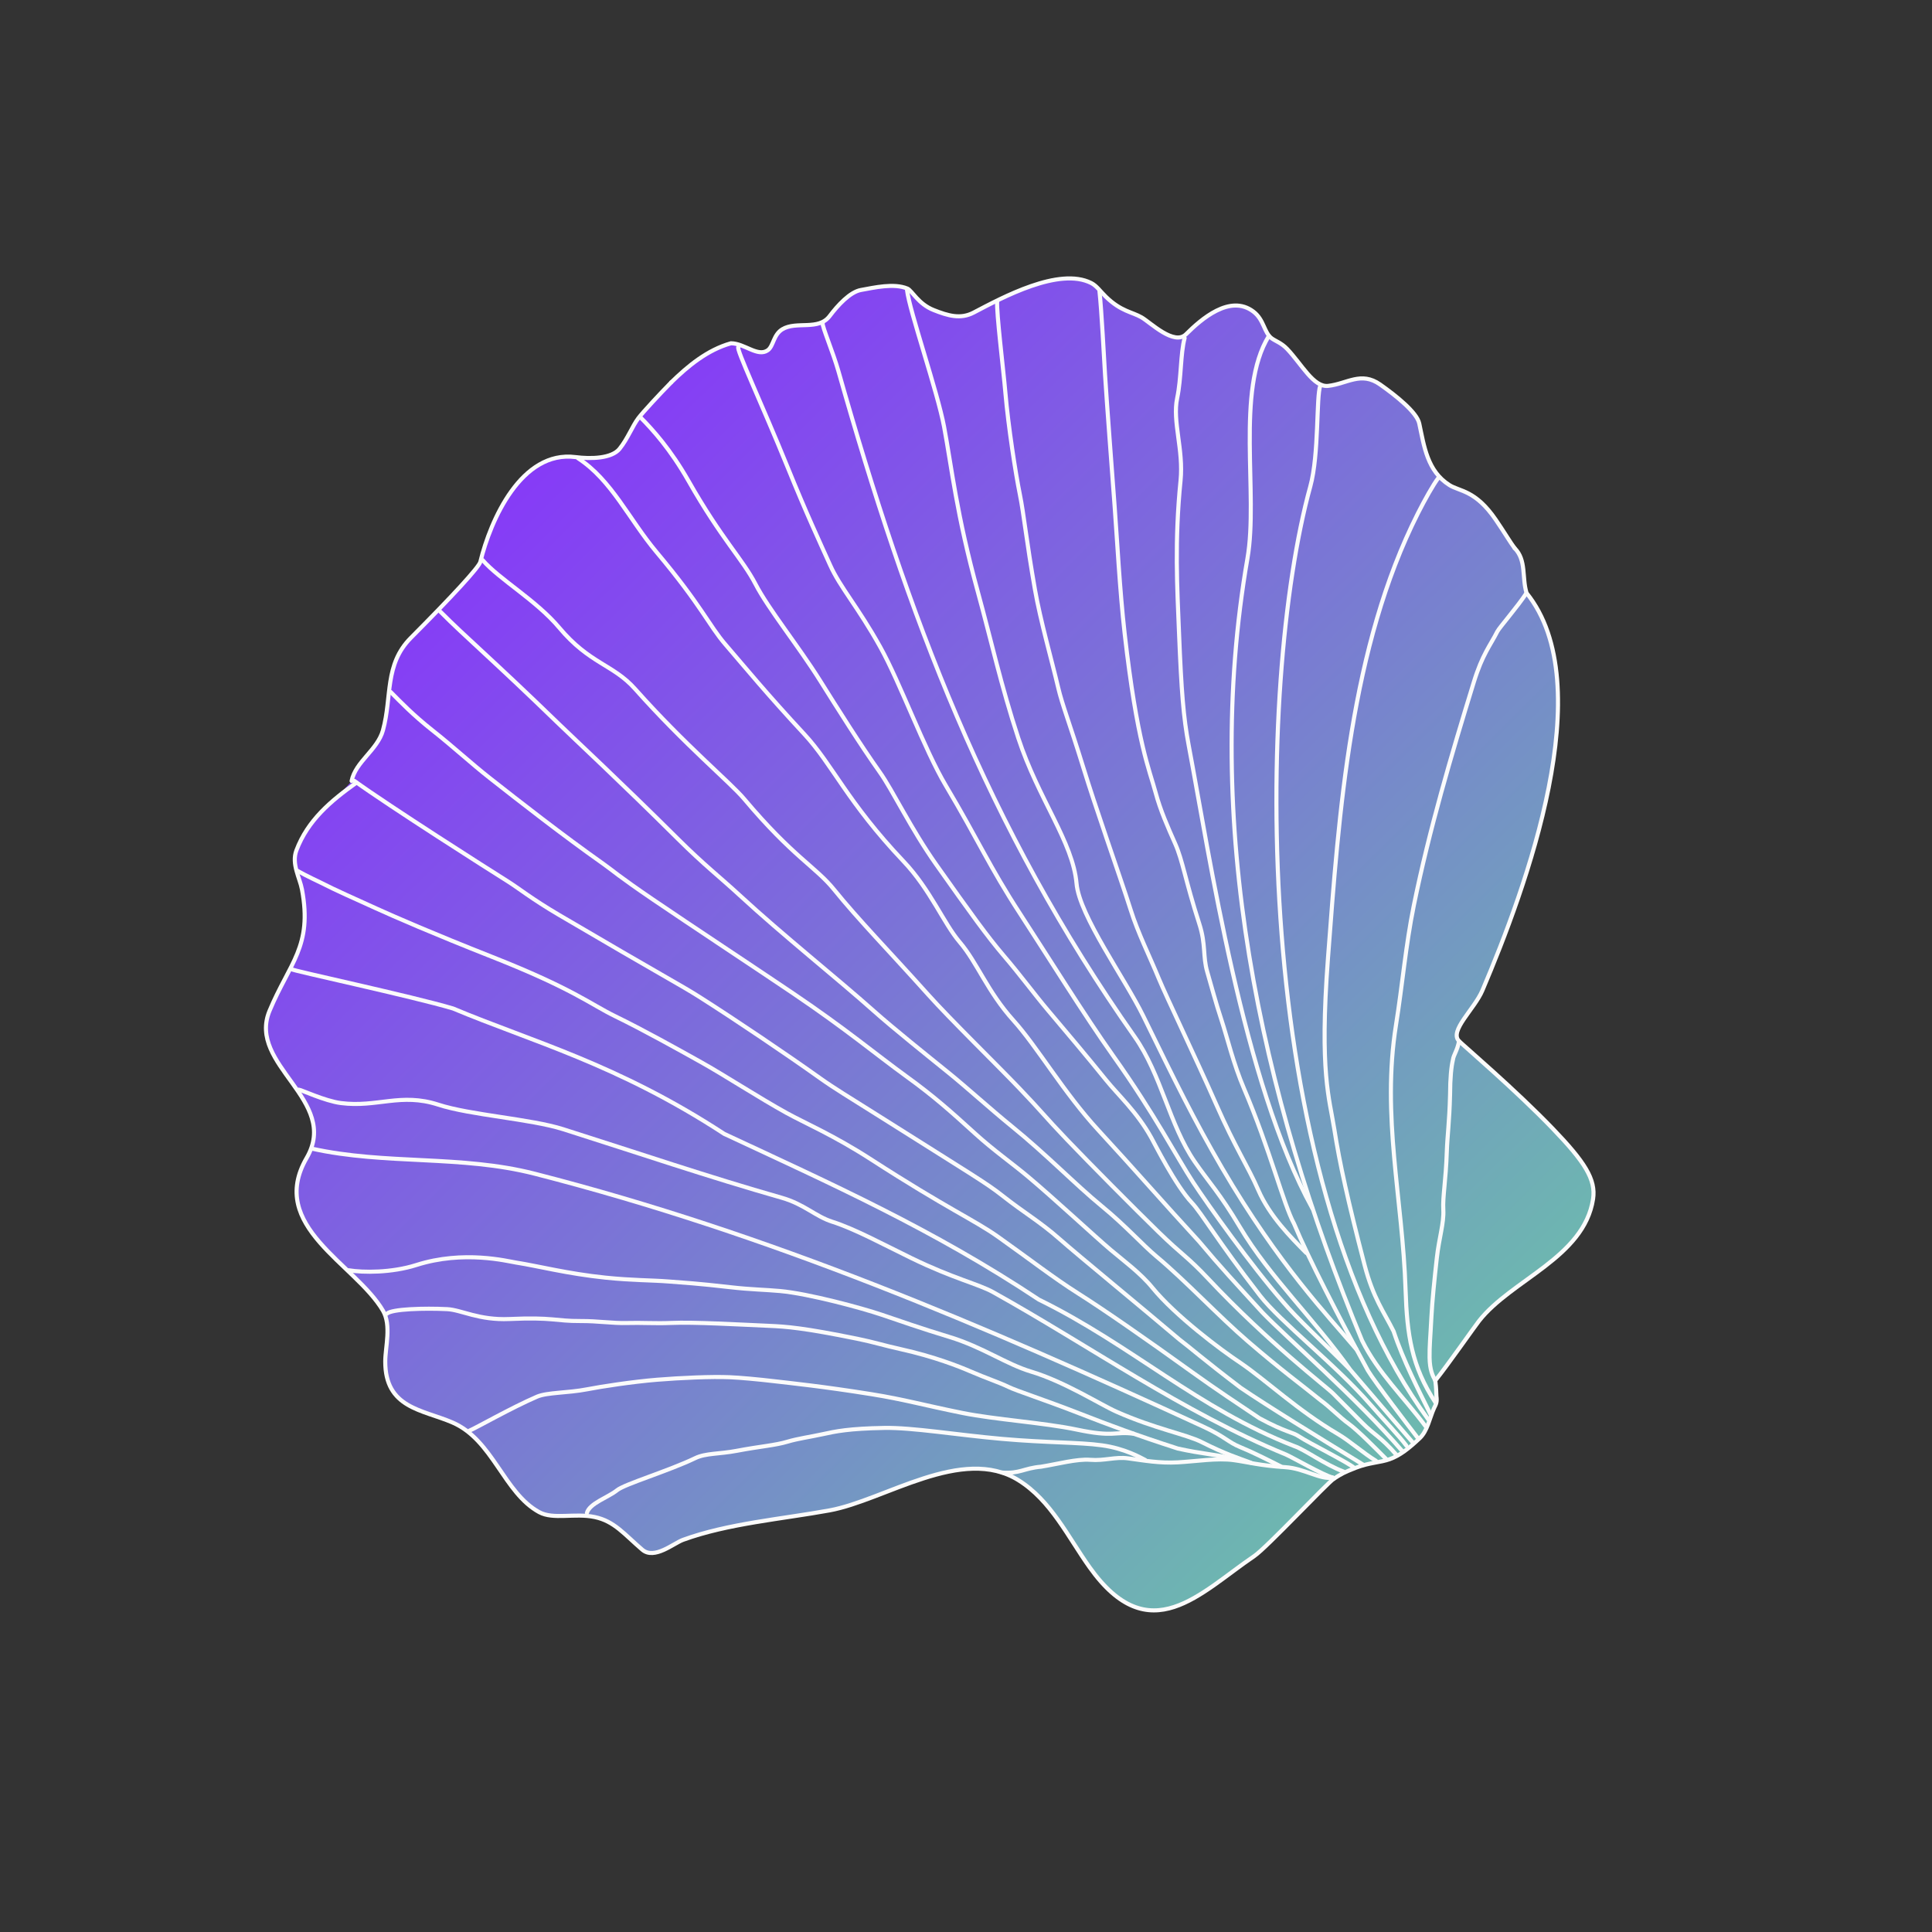 <?xml version="1.0" encoding="UTF-8"?> <svg xmlns="http://www.w3.org/2000/svg" width="568" height="568" viewBox="0 0 568 568" fill="none"><rect x="0" y="0" width="568" height="568" fill="#333333" stroke="none"/><path d="M103.373 229.588C104.535 223.914 111.012 220.462 112.599 214.677C115.305 204.782 112.954 195.396 120.821 187.494C132.92 175.339 140.847 166.745 141.236 165.163C144.206 152.921 153.272 132.296 169.237 134.377C173.682 134.954 179.863 134.824 182.173 131.927C184.604 128.883 185.891 125.324 187.669 122.956C188.956 121.243 194.07 115.72 197.343 112.403C202.235 107.622 207.982 102.851 214.913 100.907C218.929 100.937 222.794 105.048 225.744 102.953C227.432 101.757 227.361 98.391 230.019 96.783C234.159 94.297 240.638 97.279 243.93 92.901C246.284 89.765 249.899 85.813 253.126 85.232C257.06 84.527 262.822 83.165 266.782 84.814C268.144 85.379 269.967 89.332 274.471 91.118C278.721 92.804 282.407 93.894 286.262 91.874C294.773 87.404 311.392 78.415 320.833 83.191C322.435 83.997 323.419 85.557 325.158 87.24C329.638 91.586 332.869 91.663 335.648 93.286C338.301 94.839 345.23 101.698 348.716 98.226C353.14 93.825 361.649 86.372 368.501 91.576C371.694 94 371.593 97.79 373.92 99.468C375.041 100.272 376.75 100.802 378.412 102.549C382.721 107.064 386.178 113.902 390.487 113.417C396.068 112.797 400.15 109.059 405.755 113.006C410.5 116.356 416.561 121.204 417.262 124.467C418.698 131.197 419.623 138.449 426.104 142.57C429.151 144.506 433.77 143.994 439.794 152.837C442.254 156.453 444.178 159.671 445.283 161.111C448.818 164.676 447.389 169.754 448.799 174.314C470.601 201.323 448.654 260.963 435.809 291.153C433.467 296.673 425.967 303.07 428.945 306.059C430.248 307.372 445.645 320.482 456.572 331.869C465.789 341.46 469.239 346.7 468.338 352.494C465.68 369.68 444.397 376.141 434.822 388.313C433.401 390.118 425.69 401.202 421.951 405.839L422.029 405.917C421.303 408.75 421.927 409.99 422.001 410.874C422.235 412.558 421.935 413.15 421.287 414.428C419.988 417.321 419.385 421.074 417.064 423.249C413.834 426.284 411.302 428.288 408.292 429.386C405.473 430.421 402.327 430.359 398.318 431.912C394.855 433.262 395.035 434.098 392.204 434.793L392.127 434.715C390.362 435.761 372.428 454.942 368.712 457.458C352.793 468.233 337.93 485.453 320.346 460.766C313.949 451.788 308.965 441.097 299.401 435.146C282.848 424.846 260.146 441.038 243.877 444.018C230.05 446.549 213.937 447.869 200.807 452.68C197.988 453.715 192.368 458.613 188.816 455.586C183.539 451.074 180.613 447.187 174.799 445.982C168.92 444.756 162.661 446.809 158.506 444.551C148.071 438.872 144.924 423.331 133.002 418.183C124.193 414.385 113.178 414.029 113.249 400.184C113.266 395.998 115.089 389.599 112.582 385.325C104.479 371.517 78.502 360.464 90.132 340.422C100.038 323.358 72.567 313.14 79.223 297.159C85.122 282.984 91.901 278.317 88.76 261.475C88.131 258.099 85.616 253.988 87.125 249.985C90.456 241.145 96.731 237.02 103.124 229.975" fill="url(#paint0_linear_626_4235)"></path><path d="M421.967 405.877C425.704 401.233 433.414 390.158 434.836 388.349C444.41 376.169 465.694 369.705 468.353 352.524C469.251 346.72 465.801 341.492 456.585 331.894C445.652 320.507 430.261 307.389 428.957 306.082C425.975 303.095 433.473 296.698 435.819 291.181C448.658 260.997 470.612 201.351 448.806 174.344C447.393 169.779 448.819 164.703 445.285 161.14" stroke="#FBFBFB" stroke-width="1.2" stroke-linecap="round"></path><path d="M445.285 161.139C444.173 159.698 442.259 156.481 439.795 152.865C433.77 144.022 429.144 144.535 426.099 142.598C419.613 138.47 418.687 131.225 417.252 124.494C416.558 121.238 410.496 116.385 405.747 113.039C400.142 109.089 396.062 112.822 390.48 113.448C386.173 113.931 382.712 107.087 378.406 102.576C376.738 100.829 375.03 100.3 373.911 99.495C371.577 97.817 371.683 94.031 368.489 91.604C361.634 86.395 353.129 93.847 348.703 98.252C345.21 101.728 338.286 94.862 335.631 93.312C332.853 91.689 329.618 91.603 325.142 87.26C323.409 85.578 322.416 84.023 320.817 83.214C311.38 78.439 294.767 87.427 286.249 91.897C282.394 93.919 278.7 92.829 274.454 91.142C269.943 89.35 268.12 85.404 266.761 84.837C262.806 83.187 257.05 84.549 253.111 85.255C249.887 85.833 246.274 89.785 243.917 92.92C240.627 97.294 234.149 94.307 230.009 96.799C227.347 98.401 227.418 101.769 225.731 102.966C222.78 105.062 218.916 100.948 214.9 100.92C207.965 102.861 202.223 107.63 197.33 112.414" stroke="#FBFBFB" stroke-width="1.2" stroke-linecap="round"></path><path d="M197.33 112.415C194.058 115.729 188.936 121.254 187.655 122.966C185.883 125.332 184.59 128.89 182.161 131.937C179.853 134.832 173.665 134.964 169.225 134.387C153.258 132.311 144.197 152.933 141.22 165.176C140.834 166.763 132.902 175.354 120.808 187.507C112.942 195.412 115.301 204.796 112.589 214.691C111.004 220.474 104.527 223.924 103.368 229.6" stroke="#FBFBFB" stroke-width="1.2" stroke-linecap="round"></path><path d="M104.811 230.088C97.245 235.455 90.481 241.161 87.144 250C85.634 254.001 88.149 258.112 88.778 261.49C91.916 278.333 85.147 283.001 79.242 297.178C72.585 313.162 100.052 323.381 90.149 340.443C78.517 360.484 104.489 371.533 112.597 385.343C115.105 389.613 113.283 396.016 113.264 400.201C113.199 414.049 124.212 414.401 133.018 418.203C144.938 423.349 148.092 438.885 158.522 444.566C162.681 446.831 168.939 444.778 174.815 446C180.629 447.208 183.552 451.093 188.829 455.605C192.374 458.637 197.997 453.735 200.818 452.703C213.951 447.9 230.065 446.577 243.89 444.046C260.156 441.067 282.862 424.871 299.415 435.175C308.975 441.126 313.961 451.821 320.357 460.799C337.946 485.491 352.809 468.273 368.725 457.495C372.44 454.979 390.378 435.798 392.15 434.745" stroke="#FBFBFB" stroke-width="1.2" stroke-linecap="round"></path><path d="M392.149 434.745C394.277 433.34 395.161 432.863 398.622 431.514C402.629 429.951 405.774 430.016 408.594 428.984C411.608 427.882 414.146 425.877 417.373 422.845C419.688 420.669 420.293 416.921 421.591 414.025C422.238 412.746 422.535 412.157 422.301 410.474C422.223 409.587 422.31 408.353 421.967 405.876" stroke="#FBFBFB" stroke-width="1.2" stroke-linecap="round"></path><path d="M421.967 405.876C421.173 404.437 420.361 402.783 420.291 399.167C420.228 395.86 420.556 392.665 420.822 387.291C421.058 382.515 421.753 375.834 422.416 369.869C423.076 363.933 424.547 359.607 424.328 355.655C424.109 351.723 425.08 347.235 425.36 338.493C425.502 334.037 426.115 329.893 426.312 321.87C426.333 316.874 426.664 313.656 427.154 311.581C427.324 310.141 428.463 308.855 428.956 306.082" stroke="#FBFBFB" stroke-width="1.2" stroke-linecap="round"></path><path d="M391.797 434.39C388.226 435.141 383.505 431.697 377.857 431.344C370.387 430.876 366.937 429.855 362.684 429.274C357.824 428.61 351.701 429.629 346.219 429.927C340.898 430.216 336.428 429.402 331.607 428.746C327.932 428.246 324.699 429.518 320.52 429.18C316.623 428.865 310.895 430.425 306.058 431.205C300.905 431.665 299.877 433.304 294.575 432.929" stroke="#FBFBFB" stroke-width="1.2" stroke-linecap="round"></path><path d="M448.73 174.407C446.239 178.286 440.804 184.485 440.198 185.686C438.14 189.76 435.809 192.386 433.301 200.528C426.601 222.281 420.212 243.912 415.654 266.226C413.275 277.873 412.29 289.619 410.423 301.304C406.108 328.305 412.364 352.28 413.238 379.323C413.659 392.348 414.981 401.69 422.008 412.326" stroke="#FBFBFB" stroke-width="1.2" stroke-linecap="round"></path><path d="M422.866 140.507C421.377 142.473 418.88 146.921 416.877 150.886C397.038 190.16 393.656 238.718 390.41 281.813C387.882 315.392 390.859 322.909 392.302 332.098C393.834 341.855 396.184 352.698 401.18 371.911C403.736 381.74 406.915 385.747 409.72 391.415C412.514 399.912 417.184 408.993 420.58 415.855" stroke="#FBFBFB" stroke-width="1.2" stroke-linecap="round"></path><path d="M373.027 98.788C363.164 114.814 370.037 145.235 366.747 164.17C353.299 241.575 370.341 321.526 400.449 394.12C405.162 403.66 412.807 410.833 419.151 419.385" stroke="#FBFBFB" stroke-width="1.2" stroke-linecap="round"></path><path d="M388.17 113.346C386.921 116.541 387.852 133.499 385.219 143.032C369.266 200.798 367.131 344.924 419.866 417.267" stroke="#FBFBFB" stroke-width="1.2" stroke-linecap="round"></path><path d="M323.229 85.501C323.91 91.867 324.528 104.604 324.88 110.191C325.404 118.484 326.862 137.775 327.698 148.893C328.433 158.667 329.2 173.55 330.636 186.192C334.307 218.505 337.913 226.185 339.749 233.042C341.131 238.203 343.306 243.1 345.514 248.076C347.714 253.033 348.451 258.749 352.602 271.64C354.564 277.731 353.582 281.147 354.932 285.744C356.239 290.192 357.279 294.322 359.117 299.904C360.857 305.191 362.585 312.685 365.751 320.084C373.319 337.77 377.364 354.163 380.437 359.742C384.748 370.082 393.442 386.915 402.18 402.966C404.049 406.114 414.848 420.201 416.595 422.471" stroke="#FBFBFB" stroke-width="1.2" stroke-linecap="round"></path><path d="M348.275 99.393C347.02 104.076 347.341 111.106 346.081 117.062C344.636 123.894 347.99 132.207 347.082 141.267C345.285 159.198 346.082 172.579 346.643 186.408C347.313 202.927 347.904 210.852 349.481 219.182C355.562 251.306 365.472 318.401 385.827 355.254" stroke="#FBFBFB" stroke-width="1.2" stroke-linecap="round"></path><path d="M293.165 88.559C292.898 91.758 294.997 108.666 295.586 115.529C296.427 125.32 298.592 139.222 299.802 145.188C301.041 151.29 301.726 158.822 304.271 173.329C305.881 182.51 309.26 194.305 311.103 202.164C312.288 207.217 314.409 212.47 318.437 225.484C320.539 232.274 322.24 237.313 325.302 246.364C327.821 253.81 330.814 262.398 332.415 267.494C334.533 274.235 337.941 281.032 340.759 287.864C342.8 292.811 351.628 311.212 357.597 324.763C363.284 337.675 366.853 342.784 369.938 349.885C373.239 357.482 379.428 363.713 384.005 368.328" stroke="#FBFBFB" stroke-width="1.2" stroke-linecap="round"></path><path d="M266.661 85.268C267.365 91.403 275.606 115.06 277.558 125.479C279.807 137.485 281.174 151.042 287.505 174.089C291.411 188.308 294.312 201.619 299.354 216.925C305.319 235.036 315.42 247.501 316.501 259.776C317.333 269.219 330.775 287.764 336.14 298.748C345.461 317.832 351.144 329.446 359.291 343.392C376.015 372.019 390.645 387.093 398.737 396.673" stroke="#FBFBFB" stroke-width="1.2" stroke-linecap="round"></path><path d="M241.872 95.065C241.616 95.793 244.905 103.532 246.493 109.124C266.878 180.897 289.953 242.785 333.585 304.804C341.476 316.02 343.766 330.668 351.233 341.525C355.386 347.564 358.614 350.812 364.523 360.737C373.296 375.474 386.4 387.783 396.945 402.676C398.182 404.177 415.213 423.935 415.242 423.964" stroke="#FBFBFB" stroke-width="1.2" stroke-linecap="round"></path><path d="M217.096 102.035C216.113 102.031 224.083 118.964 231.447 137.096C237.2 151.265 240.984 159.314 244.055 166.14C247.021 172.73 252.216 178.405 258.805 190.242C264.655 200.75 271.687 220.227 278.083 230.981C287.653 247.069 290.927 254.851 299.849 268.547C307.582 280.418 318.971 298.725 327.254 310.38C339.606 327.759 345.982 340.273 350.789 347.6C355.148 354.244 367.917 372.15 377.161 382.711C381.116 387.445 388.856 394.503 396.602 402.313" stroke="#FBFBFB" stroke-width="1.2" stroke-linecap="round"></path><path d="M188.371 122.777C191.892 126.327 197.129 132.092 202.434 141.416C212.166 158.522 218.309 164.375 222.111 171.706C225.936 179.081 234.691 189.877 241.086 200.069C246.088 208.041 252.941 218.973 258.653 227.012C262.452 232.357 267.828 243.698 275.272 254.221C285.413 268.56 290.321 275.373 295.013 280.859C300.182 286.902 303.901 292.054 308.218 297.162C313.011 302.833 319.65 310.681 325.103 317.442C328.785 322.007 334.246 326.877 338.468 334.468C339.424 336.186 345.598 348.51 350.41 353.609C353.336 356.709 357.79 364.599 370.45 380.915C376.453 388.65 392.708 401.245 402.913 412.954C406.782 417.393 411.36 422.181 413.47 425.019" stroke="#FBFBFB" stroke-width="1.2" stroke-linecap="round"></path><path d="M169.937 134.721C179.81 141.126 184.9 152.64 193.031 162.333C206.333 178.189 208.348 183.754 213.28 189.482C219.142 196.29 225.381 203.917 236.465 215.847C244.735 224.749 249.119 235.814 265.617 253.203C273.528 261.541 277.444 271.474 282.136 276.959C287.305 283.002 290.306 291.542 297.951 300.005C304.914 307.714 312.811 321.334 322.921 332.282C333.055 343.257 342.498 354.106 352.485 364.931C359.298 373.048 362.684 376.597 371.137 385.867C378.369 393.413 398.679 410.815 412.402 426.781" stroke="#FBFBFB" stroke-width="1.2" stroke-linecap="round"></path><path d="M141.883 164.658C146.809 170.335 157.656 176.481 164.428 184.55C173.377 195.211 180.241 195.274 186.733 202.568C201.53 219.19 214.605 229.922 218.774 234.873C233.15 251.944 239.786 254.819 245.228 261.546C252.418 270.434 261.237 279.435 272.834 292.369C279.457 299.755 292.653 312.607 299.574 319.831C306.495 327.056 306.982 328.04 313.714 335.082C320.446 342.124 333.408 355.193 340.576 362.173C347.743 369.153 349.025 369.351 355.22 375.945C372.936 394.799 389.934 407.677 391.966 409.726C396.191 413.986 396.543 414.341 400.417 418.246C404.29 422.152 405.713 422.148 410.639 427.826" stroke="#FBFBFB" stroke-width="1.2" stroke-linecap="round"></path><path d="M129.446 179.81C136.977 187.403 144.545 193.672 164.258 212.793C169.492 217.869 182.016 229.45 199.426 246.757C206.992 254.278 211.748 257.933 217.542 263.282C230.101 274.876 246.082 287.589 256.852 297.185C262.707 302.402 272.526 310.246 278.749 315.28C284.361 319.82 291.081 325.966 297.404 331.1C307.775 339.523 316.024 348.126 323.975 354.655C331.077 360.488 335.757 365.86 340.092 369.476C348.435 376.436 358.477 387.13 366.86 394.335C377.325 403.329 382.058 406.647 388.355 411.748C390.945 413.619 393.896 416.694 396.526 418.584C399.157 420.474 404.636 426.034 407.453 428.874" stroke="#FBFBFB" stroke-width="1.2" stroke-linecap="round"></path><path d="M114.853 203.438C117.67 206.278 121.407 210.187 127.097 214.683C133.311 219.594 138.465 224.397 144.032 228.769C152.886 235.724 165.169 245.344 177.513 254.068C180.302 256.039 181.492 257.318 192.041 264.502C202.59 271.686 222.428 284.783 233.137 292.023C249.078 302.801 257.183 309.722 266.814 316.705C274.433 322.23 279.187 326.438 286.849 333.409C291.966 338.064 297.726 342.142 302.191 345.889C310.108 352.533 321.958 363.585 326.534 367.444C330.354 370.666 335.309 374.296 338.766 378.537C345.516 386.816 359.027 396.954 364.712 400.691C372.386 405.939 381.563 414.686 393.337 421.595C396.851 423.658 400.804 427.215 404.546 429.493" stroke="#FBFBFB" stroke-width="1.2" stroke-linecap="round"></path><path d="M104.139 229.557C114.422 236.981 143.784 255.674 148.994 258.932C152.591 261.181 156.169 264.171 164.402 269.013C194.642 286.795 200.217 289.647 205.527 293.022C216.318 299.878 231.032 309.808 241.279 317.106C245.346 320.002 249.696 322.603 257.56 327.565C285.753 345.356 290.023 347.825 294.596 351.435C301.222 356.665 305.605 359.052 311.533 364.275C317.233 369.296 335.64 384.374 346.764 393.819C349.598 395.936 353.802 399.667 364.737 407.98C372.982 413.58 386.7 421.987 400.833 430.648" stroke="#FBFBFB" stroke-width="1.2" stroke-linecap="round"></path><path d="M87.413 256.005C90.588 257.786 93.512 259.074 94.469 259.57C98.59 261.699 104.307 264.204 110.61 267.076C115.808 269.445 127.275 274.449 144.702 281.326C168.399 290.678 173.642 295.254 180.824 298.751C189.201 302.831 198.89 308.247 206.07 312.25C212.878 316.046 223.106 322.709 231.314 327.242C236.505 330.108 245.068 333.742 256.064 340.846C278.537 355.364 286.482 358.683 293.447 363.627C302.965 370.384 309.734 375.68 317.045 380.301C324.428 384.968 336.792 393.547 350.559 403.461C357.656 408.571 363.627 412.488 370.303 416.977C378.237 421.24 379.832 420.905 381.948 422.328C384.852 424.282 396.765 430.168 398.173 431.588" stroke="#FBFBFB" stroke-width="1.2" stroke-linecap="round"></path><path d="M85.879 284.991C85.583 285.284 121.202 292.914 133.209 296.498C156.15 306.139 181.431 312.772 212.925 333.356C244.014 347.867 274.364 361.427 305.392 382.061C332.716 395.458 352.106 414.101 380.522 425.151C383.744 426.244 389.479 430.566 394.987 432.635" stroke="#FBFBFB" stroke-width="1.2" stroke-linecap="round"></path><path d="M87.855 320.354C88.443 320.356 95.495 323.686 100.213 324.294C110.875 325.667 117.809 321.18 128.849 324.765C138.386 327.862 155.92 328.925 165.589 331.987C186.932 338.746 208.285 346.008 229.783 352.121C236.435 354.012 239.703 357.6 244.674 359.183C251.355 361.311 259.61 365.822 267.964 369.886C280.351 375.911 287.664 377.491 291.965 379.884C320.238 395.62 347.93 415.269 378.036 427.615C380.143 428.527 388.972 433.671 391.797 434.389" stroke="#FBFBFB" stroke-width="1.2" stroke-linecap="round"></path><path d="M91.673 337.694C113.455 342.512 135.479 339.505 157.198 345.068C226.395 362.793 288.991 389.588 353.675 419.384C360.086 422.337 361.081 424.011 364.611 425.439C368.14 426.868 372.621 429.132 376.608 431.146" stroke="#FBFBFB" stroke-width="1.2" stroke-linecap="round"></path><path d="M102.485 373.447C106.725 374.172 115.21 374.207 122.403 371.91C136.306 367.471 149.196 370.792 151.639 371.175C158.164 372.196 166.832 374.471 178.051 375.627C185.851 376.431 191.501 376.356 196.497 376.746C201.026 377.101 204.888 377.302 214.89 378.454C220.615 379.112 225.082 379.169 229.324 379.556C237.86 380.336 253.57 384.617 259.158 386.51C264.451 388.303 270.654 390.491 279.095 393.049C288.928 396.029 295.779 401.055 303.183 403.265C312.925 406.174 323.498 412.935 328.237 415.036C339.594 420.072 348.749 421.678 353.302 423.978C360.359 427.542 363.977 428.61 367.773 430.048" stroke="#FBFBFB" stroke-width="1.2" stroke-linecap="round"></path><path d="M113.747 386.222C115.167 384.813 124.859 384.557 131.43 384.88C135.637 385.087 140.762 388.193 149.803 387.784C162.687 387.202 163.236 388.426 170.732 388.379C175.74 388.348 180.172 389.085 184.338 388.957C188.504 388.829 192.653 389.136 197.334 388.937C204.099 388.649 216.785 389.387 226.157 389.795C231.141 390.013 236.18 390.358 252.1 393.604C257.027 394.609 259.646 395.505 264.736 396.632C274.808 398.86 282.206 401.834 285.307 403.18C289.764 405.114 293.924 406.487 296.513 407.759C298.829 408.897 306.777 411.426 317.378 415.552C326.284 419.019 333.671 421.802 346.258 425.863C353.123 427.387 357.468 427.626 361.416 428.608C362.237 428.836 362.126 427.903 364.948 429.329" stroke="#FBFBFB" stroke-width="1.2" stroke-linecap="round"></path><path d="M138.001 420.617C140.073 419.743 150.428 413.827 157.878 410.619C160.855 409.338 166.992 409.545 172.593 408.451C176.974 407.596 186.146 406.209 193.182 405.636C200.02 405.08 209.225 404.664 214.653 404.904C217.54 405.032 222.438 405.454 228.297 406.146C232.225 406.611 241.993 407.607 256.23 409.89C265.84 411.431 271.453 413.086 283.022 415.418C292.555 417.34 307.033 418.284 316.548 420.292C327.645 422.632 327.574 420.776 333.228 421.506" stroke="#FBFBFB" stroke-width="1.2" stroke-linecap="round"></path><path d="M172.549 444.801C173.268 441.975 178.875 440.191 181.416 438.12C183.654 436.295 196.528 432.476 204.436 428.669C207.466 427.209 211.531 427.499 216.569 426.54C223.542 425.212 227.853 424.95 231.524 423.849C234.545 422.942 238.133 422.461 241.781 421.662C245.714 420.801 249.582 419.985 259.984 419.803C268.325 419.657 281.382 421.865 294.616 423.029C307.85 424.194 317.164 423.981 323.953 424.918C330.743 425.855 335.252 428.5 336.664 429.213" stroke="#FBFBFB" stroke-width="1.2" stroke-linecap="round"></path><defs><linearGradient id="paint0_linear_626_4235" x1="147.637" y1="146.427" x2="419.65" y2="420.689" gradientUnits="userSpaceOnUse"><stop stop-color="#863BF7"></stop><stop offset="1" stop-color="#6DB9AF"></stop></linearGradient></defs></svg> 